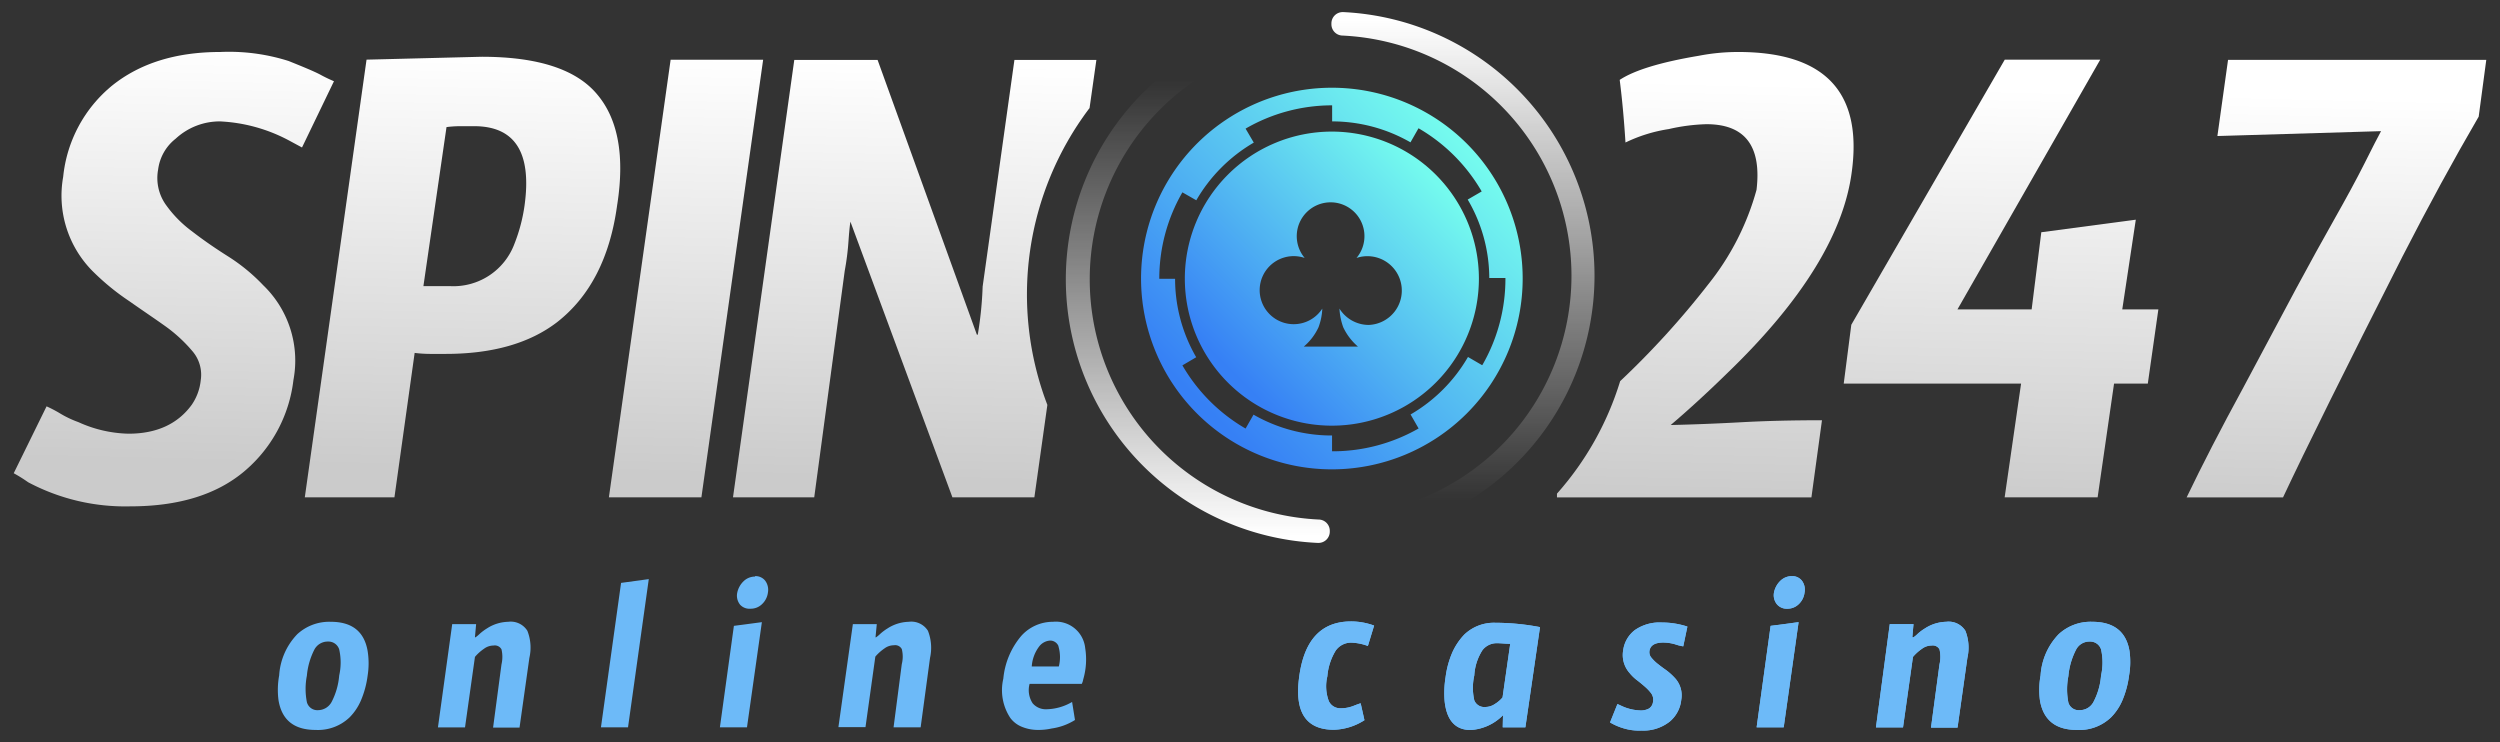 <svg xmlns="http://www.w3.org/2000/svg" xmlns:xlink="http://www.w3.org/1999/xlink" viewBox="0 0 276.98 82.26"><rect x="0" y="0" width="276.98" height="82.26" fill="#333333" stroke="none"/><defs><linearGradient id="linear-gradient" x1="225.47" y1="14.74" x2="224.35" y2="60.98" gradientTransform="translate(-3.1 -4.92)" gradientUnits="userSpaceOnUse"><stop offset="0" stop-color="#fff"/><stop offset="1" stop-color="#cbcbcb"/></linearGradient><linearGradient id="linear-gradient-2" x1="262.45" y1="15.63" x2="261.33" y2="61.87" xlink:href="#linear-gradient"/><linearGradient id="linear-gradient-3" x1="192.67" y1="13.96" x2="191.56" y2="60.19" xlink:href="#linear-gradient"/><linearGradient id="linear-gradient-4" x1="22.97" y1="9.86" x2="21.86" y2="56.1" xlink:href="#linear-gradient"/><linearGradient id="linear-gradient-5" x1="55.09" y1="10.64" x2="53.98" y2="56.87" xlink:href="#linear-gradient"/><linearGradient id="linear-gradient-6" x1="76.6" y1="15.78" x2="75.48" y2="62.02" gradientTransform="translate(0 -9.47)" xlink:href="#linear-gradient"/><linearGradient id="linear-gradient-7" x1="105.01" y1="11.84" x2="103.9" y2="58.08" xlink:href="#linear-gradient"/><linearGradient id="linear-gradient-8" x1="165.22" y1="63.82" x2="165.22" y2="7.1" gradientTransform="translate(-3.1 -4.92)" gradientUnits="userSpaceOnUse"><stop offset="0.06" stop-color="#fff" stop-opacity="0"/><stop offset="1" stop-color="#fff"/></linearGradient><linearGradient id="linear-gradient-9" x1="-10007.27" y1="-506.63" x2="-10007.27" y2="-563.35" gradientTransform="translate(-9874.55 -504.03) rotate(180)" gradientUnits="userSpaceOnUse"><stop offset="0.11" stop-color="#fff" stop-opacity="0"/><stop offset="1" stop-color="#fff"/></linearGradient><linearGradient id="linear-gradient-10" x1="161.73" y1="24.71" x2="139.93" y2="46.52" gradientTransform="translate(-3.1 -4.92)" gradientUnits="userSpaceOnUse"><stop offset="0" stop-color="#74faee"/><stop offset="1" stop-color="#3680f5"/></linearGradient><linearGradient id="linear-gradient-11" x1="165.14" y1="21.3" x2="136.55" y2="49.89" xlink:href="#linear-gradient-10"/></defs><g id="spin-247-3" data-name="spin-247"><g id="Layer_2" data-name="Layer 2"><g id="Layer_1-2" data-name="Layer 1-2"><path d="M232.69,6.61,216.87,34.28h8.22l1.07-8.55,10.47-1.39-1.5,9.94h4l-1.17,8.22h-3.74l-1.82,12.6H222.1l1.82-12.6H204.27l.84-6.52,17-29.37Z" style="fill:url(#linear-gradient)"/><path d="M274.62,12.92q-4.17,7.16-8.44,15.49-9.49,18.71-13.24,26.7H242.26q2.56-5.34,6.28-12.17l5.87-11c1.49-2.77,2.9-5.32,4.21-7.64s2.43-4.37,3.32-6.14,1.51-3,1.86-3.63l-18.13.54,1.18-8.44h28.61Z" style="fill:url(#linear-gradient-2)"/><path d="M205.18,18.9q1.71-13.14-12.6-13.14a22.87,22.87,0,0,0-4.37.42q-6.32,1.06-8.76,2.67c.28,2.21.49,4.53.64,6.94a16.8,16.8,0,0,1,4.8-1.49,20.89,20.89,0,0,1,4.17-.54q6.41,0,5.55,7.27a29,29,0,0,1-5.34,10.46,94.22,94.22,0,0,1-9.77,10.74,33.5,33.5,0,0,1-7,12.46l0,.42h28.19l1.17-8.55q-4.9,0-8.91.22t-7.85.31q3-2.55,6.28-5.76Q203.9,29.26,205.18,18.9Z" style="fill:url(#linear-gradient-3)"/><path d="M19.46,15.37a7.18,7.18,0,0,1,4.92-1.92,18,18,0,0,1,7.69,2.14l1.39.75L37,9a16.39,16.39,0,0,1-1.55-.75c-.67-.35-1.83-.83-3.47-1.49a21.79,21.79,0,0,0-7.58-1q-7.36,0-12,3.74A15,15,0,0,0,7,19.59a11.86,11.86,0,0,0,3.33,10.52,26.84,26.84,0,0,0,4,3.26c1.42,1,2.74,1.88,4,2.78a16.37,16.37,0,0,1,3,2.77,4,4,0,0,1,.91,3.21,5.83,5.83,0,0,1-1,2.72c-1.56,2.14-3.91,3.2-7,3.2a14.07,14.07,0,0,1-5.55-1.28,11.3,11.3,0,0,1-2.09-1,14.08,14.08,0,0,0-1.44-.75L1.52,52.43a16.21,16.21,0,0,1,1.6,1,22.9,22.9,0,0,0,11.31,2.67q8,0,12.6-3.85a15.59,15.59,0,0,0,5.48-10.15A11.59,11.59,0,0,0,29.16,31.6a20.34,20.34,0,0,0-3.9-3.2q-2.19-1.38-4-2.78a13,13,0,0,1-2.93-3,5.12,5.12,0,0,1-.81-3.84A5.16,5.16,0,0,1,19.46,15.37Z" style="fill:url(#linear-gradient-4)"/><path d="M66.18,10.48q-3.47-4.2-12.86-4.19l-12.71.32L33.77,55.1H43.7l2.24-16a14,14,0,0,0,1.71.11h1.71q7.8,0,12.38-3.53,5.45-4.27,6.63-12.92Q69.66,14.62,66.18,10.48ZM58.12,22.74A18.51,18.51,0,0,1,57,27a7.21,7.21,0,0,1-7.16,4.7H46.91l2.56-17.62a12.38,12.38,0,0,1,1.6-.1h1.5C57.06,14,58.92,16.9,58.12,22.74Z" style="fill:url(#linear-gradient-5)"/><polygon points="74.3 6.62 67.46 55.1 77.71 55.1 84.55 6.62 74.3 6.62" style="fill:url(#linear-gradient-6)"/><path d="M120.71,12l.76-5.36h-9.08l-3.52,25.1a40.35,40.35,0,0,1-.54,5.34h-.1l-11-30.44H88L81.21,55.1h9L93.59,30A28.58,28.58,0,0,0,94,26.8c.07-1,.14-1.75.22-2.24l11.3,30.54h9.08l1.44-10.24A34.23,34.23,0,0,1,120.69,12Z" style="fill:url(#linear-gradient-7)"/><path d="M40.73,72.12a8.69,8.69,0,0,1,0,2.74,10.39,10.39,0,0,1-.74,2.74,6,6,0,0,1-1.26,1.88,5.07,5.07,0,0,1-3.77,1.39q-3.55,0-4.1-3.27a8.87,8.87,0,0,1,.07-2.77,7.21,7.21,0,0,1,2-4.56,5.22,5.22,0,0,1,3.72-1.38Q40.17,68.89,40.73,72.12Zm-5.5,6.56a1.72,1.72,0,0,0,1.51-.91,7.72,7.72,0,0,0,.84-2.93,6.58,6.58,0,0,0,0-2.89,1.25,1.25,0,0,0-1.26-.87,1.67,1.67,0,0,0-1.48.87A7.89,7.89,0,0,0,34,74.86a7.6,7.6,0,0,0,0,2.93,1.2,1.2,0,0,0,1.26.89Z" style="fill:#6dbaf8"/><path d="M50.1,69.15h2.65l-.13,1.46h.06a3.6,3.6,0,0,0,.47-.39,5.6,5.6,0,0,1,.79-.59,4.5,4.5,0,0,1,2.36-.74,2.17,2.17,0,0,1,2.13,1,5.08,5.08,0,0,1,.22,3l-1.09,7.72H54.63l.93-7a3.63,3.63,0,0,0,0-1.67.84.84,0,0,0-.88-.42,1.78,1.78,0,0,0-1.06.36,5,5,0,0,0-1,.9l-1.1,7.81h-3Z" style="fill:#6dbaf8"/><path d="M69.58,80.58h-3l2.23-16,3.07-.42Z" style="fill:#6dbaf8"/><path d="M82.76,80.58h-3l1.55-11.24,3.1-.41Zm.89-16.75a1.36,1.36,0,0,1,1.13.51,1.7,1.7,0,0,1,.3,1.31,2.11,2.11,0,0,1-.67,1.3,1.78,1.78,0,0,1-1.26.49A1.41,1.41,0,0,1,82,67a1.6,1.6,0,0,1-.33-1.28,2.46,2.46,0,0,1,.72-1.33,1.81,1.81,0,0,1,1.25-.51Z" style="fill:#6dbaf8"/><path d="M94.49,69.15h2.65L97,70.61h.06a3.6,3.6,0,0,0,.47-.39,5.6,5.6,0,0,1,.79-.59,4.53,4.53,0,0,1,2.36-.74,2.17,2.17,0,0,1,2.13,1,5.15,5.15,0,0,1,.23,3L102,80.58H99l.91-7a3.37,3.37,0,0,0,0-1.67.83.83,0,0,0-.87-.42,1.76,1.76,0,0,0-1.06.36,5.09,5.09,0,0,0-1,.9l-1.09,7.81h-3Z" style="fill:#6dbaf8"/><path d="M115.94,78.58a5.8,5.8,0,0,0,2.84-.81l.32,2a6.58,6.58,0,0,1-2.58.94,6.75,6.75,0,0,1-1.55.16,4.65,4.65,0,0,1-1.69-.32,3,3,0,0,1-1.34-1,5.58,5.58,0,0,1-.78-4.36,8.54,8.54,0,0,1,2-4.75,4.69,4.69,0,0,1,3.49-1.55,3.26,3.26,0,0,1,3.58,2.91,7.88,7.88,0,0,1-.22,3.48,1.66,1.66,0,0,1-.16.49h-5.78a2.66,2.66,0,0,0,.34,2.15A1.91,1.91,0,0,0,115.94,78.58Zm1.33-7a1,1,0,0,0-.92-.61,1.66,1.66,0,0,0-1.2.63,4.12,4.12,0,0,0-.84,2.24h3A4.22,4.22,0,0,0,117.27,71.62Z" style="fill:#6dbaf8"/><path d="M151.55,71.57a5.83,5.83,0,0,0-1.8-.37,2.08,2.08,0,0,0-1.77.89,6.48,6.48,0,0,0-.92,2.84,4.69,4.69,0,0,0,.16,2.74,1.38,1.38,0,0,0,1.26.8,3.74,3.74,0,0,0,1.44-.25c.41-.16.68-.26.83-.3l.42,1.87a6.58,6.58,0,0,1-3.39,1.06c-3.09,0-4.38-1.95-3.84-5.86.54-4.09,2.45-6.13,5.72-6.14a7.35,7.35,0,0,1,2.58.46Z" style="fill:#6dbaf8"/><path d="M166.52,79.24a5.51,5.51,0,0,1-3.58,1.64q-2.52,0-2.88-3.13a10.85,10.85,0,0,1,.1-2.73,10.06,10.06,0,0,1,.77-2.79,7.06,7.06,0,0,1,1.29-1.91A4.74,4.74,0,0,1,165.68,69a26.42,26.42,0,0,1,4.94.48L169,80.58h-2.51Zm.8-7.91c-.5,0-1-.07-1.51-.07a2,2,0,0,0-1.57.78,5.79,5.79,0,0,0-.9,2.79,6.25,6.25,0,0,0,0,2.76,1.18,1.18,0,0,0,1.21.74,1.89,1.89,0,0,0,1.08-.34,3.41,3.41,0,0,0,.84-.72Z" style="fill:#6dbaf8"/><path d="M179.2,78l.35.16a5.3,5.3,0,0,0,2.14.55,1.87,1.87,0,0,0,1-.21,1,1,0,0,0,.45-.74,1.23,1.23,0,0,0-.17-.9,4.65,4.65,0,0,0-.67-.73c-.27-.24-.56-.48-.88-.73a4.57,4.57,0,0,1-.87-.83,3,3,0,0,1-.72-2.49,3.37,3.37,0,0,1,1.31-2.28,4.8,4.8,0,0,1,3-.83,9,9,0,0,1,2.81.45l-.46,2.19a5.15,5.15,0,0,1-.88-.22,4.73,4.73,0,0,0-1.34-.2c-.91,0-1.42.31-1.52.91a.92.92,0,0,0,.21.76,4.44,4.44,0,0,0,.69.68c.28.22.59.46.94.7a6.8,6.8,0,0,1,.94.84,2.82,2.82,0,0,1,.74,2.46A3.63,3.63,0,0,1,185,79.94a4.72,4.72,0,0,1-3.16,1,5.86,5.86,0,0,1-2-.26,6.54,6.54,0,0,1-1.46-.64Z" style="fill:#6dbaf8"/><path d="M197.62,80.58h-3l1.55-11.24,3.1-.41Zm.89-16.75a1.36,1.36,0,0,1,1.13.51,1.66,1.66,0,0,1,.29,1.31,2.1,2.1,0,0,1-.66,1.3,1.78,1.78,0,0,1-1.26.49,1.41,1.41,0,0,1-1.14-.49,1.6,1.6,0,0,1-.33-1.28,2.46,2.46,0,0,1,.72-1.33,1.81,1.81,0,0,1,1.25-.51Z" style="fill:#6dbaf8"/><path d="M209.37,69.15H212l-.13,1.46H212a3.6,3.6,0,0,0,.47-.39,5.08,5.08,0,0,1,.79-.59,4.5,4.5,0,0,1,2.36-.74,2.19,2.19,0,0,1,2.13,1,5.08,5.08,0,0,1,.22,3l-1.09,7.72h-2.94l.94-7a3.63,3.63,0,0,0,0-1.67.85.85,0,0,0-.88-.42,1.78,1.78,0,0,0-1.06.36,5,5,0,0,0-1,.9l-1.1,7.81h-3Z" style="fill:#6dbaf8"/><path d="M235.93,72.12a8.69,8.69,0,0,1-.05,2.74,10.39,10.39,0,0,1-.74,2.74,6,6,0,0,1-1.26,1.88,5.07,5.07,0,0,1-3.77,1.39q-3.54,0-4.1-3.27a8.87,8.87,0,0,1,.07-2.77,7.21,7.21,0,0,1,2-4.56,5.2,5.2,0,0,1,3.71-1.38Q235.38,68.89,235.93,72.12Zm-5.5,6.56a1.7,1.7,0,0,0,1.51-.91,7.54,7.54,0,0,0,.84-2.93,6.62,6.62,0,0,0,0-2.89,1.26,1.26,0,0,0-1.26-.87A1.65,1.65,0,0,0,230,72a7.89,7.89,0,0,0-.84,2.91,7.6,7.6,0,0,0,0,2.93A1.19,1.19,0,0,0,230.43,78.68Z" style="fill:#6dbaf8"/><path d="M151.55,71.57a5.83,5.83,0,0,0-1.8-.37,2.08,2.08,0,0,0-1.77.89,6.48,6.48,0,0,0-.92,2.84,4.69,4.69,0,0,0,.16,2.74,1.38,1.38,0,0,0,1.26.8,3.74,3.74,0,0,0,1.44-.25c.41-.16.68-.26.83-.3l.42,1.87a6.58,6.58,0,0,1-3.39,1.06c-3.09,0-4.38-1.95-3.84-5.86.54-4.09,2.45-6.13,5.72-6.14a7.35,7.35,0,0,1,2.58.46Z" style="fill:#6dbaf8"/><path d="M166.52,79.24a5.51,5.51,0,0,1-3.58,1.64q-2.52,0-2.88-3.13a10.85,10.85,0,0,1,.1-2.73,10.06,10.06,0,0,1,.77-2.79,7.06,7.06,0,0,1,1.29-1.91A4.74,4.74,0,0,1,165.68,69a26.42,26.42,0,0,1,4.94.48L169,80.58h-2.51Zm.8-7.91c-.5,0-1-.07-1.51-.07a2,2,0,0,0-1.57.78,5.79,5.79,0,0,0-.9,2.79,6.25,6.25,0,0,0,0,2.76,1.18,1.18,0,0,0,1.21.74,1.89,1.89,0,0,0,1.08-.34,3.41,3.41,0,0,0,.84-.72Z" style="fill:#6dbaf8"/><path d="M179.2,78l.35.16a5.3,5.3,0,0,0,2.14.55,1.87,1.87,0,0,0,1-.21,1,1,0,0,0,.45-.74,1.23,1.23,0,0,0-.17-.9,4.65,4.65,0,0,0-.67-.73c-.27-.24-.56-.48-.88-.73a4.57,4.57,0,0,1-.87-.83,3,3,0,0,1-.72-2.49,3.37,3.37,0,0,1,1.31-2.28,4.8,4.8,0,0,1,3-.83,9,9,0,0,1,2.81.45l-.46,2.19a5.15,5.15,0,0,1-.88-.22,4.73,4.73,0,0,0-1.34-.2c-.91,0-1.42.31-1.52.91a.92.92,0,0,0,.21.76,4.44,4.44,0,0,0,.69.68c.28.22.59.46.94.7a6.8,6.8,0,0,1,.94.84,2.82,2.82,0,0,1,.74,2.46A3.63,3.63,0,0,1,185,79.94a4.72,4.72,0,0,1-3.16,1,5.86,5.86,0,0,1-2-.26,6.54,6.54,0,0,1-1.46-.64Z" style="fill:#6dbaf8"/><path d="M197.62,80.58h-3l1.55-11.24,3.1-.41Zm.89-16.75a1.36,1.36,0,0,1,1.13.51,1.66,1.66,0,0,1,.29,1.31,2.1,2.1,0,0,1-.66,1.3,1.78,1.78,0,0,1-1.26.49,1.41,1.41,0,0,1-1.14-.49,1.6,1.6,0,0,1-.33-1.28,2.46,2.46,0,0,1,.72-1.33,1.81,1.81,0,0,1,1.25-.51Z" style="fill:#6dbaf8"/><path d="M209.37,69.15H212l-.13,1.46H212a3.6,3.6,0,0,0,.47-.39,5.08,5.08,0,0,1,.79-.59,4.5,4.5,0,0,1,2.36-.74,2.19,2.19,0,0,1,2.13,1,5.08,5.08,0,0,1,.22,3l-1.09,7.72h-2.94l.94-7a3.63,3.63,0,0,0,0-1.67.85.85,0,0,0-.88-.42,1.78,1.78,0,0,0-1.06.36,5,5,0,0,0-1,.9l-1.1,7.81h-3Z" style="fill:#6dbaf8"/><path d="M235.93,72.12a8.69,8.69,0,0,1-.05,2.74,10.39,10.39,0,0,1-.74,2.74,6,6,0,0,1-1.26,1.88,5.07,5.07,0,0,1-3.77,1.39q-3.54,0-4.1-3.27a8.87,8.87,0,0,1,.07-2.77,7.21,7.21,0,0,1,2-4.56,5.2,5.2,0,0,1,3.71-1.38Q235.38,68.89,235.93,72.12Zm-5.5,6.56a1.7,1.7,0,0,0,1.51-.91,7.54,7.54,0,0,0,.84-2.93,6.62,6.62,0,0,0,0-2.89,1.26,1.26,0,0,0-1.26-.87A1.65,1.65,0,0,0,230,72a7.89,7.89,0,0,0-.84,2.91,7.6,7.6,0,0,0,0,2.93A1.19,1.19,0,0,0,230.43,78.68Z" style="fill:#6dbaf8"/><path d="M147.51,58.5v-.09a1.26,1.26,0,0,1,1.22-1.25,26.64,26.64,0,0,0,0-53.22,1.25,1.25,0,0,1-1.22-1.25V2.6a1.25,1.25,0,0,1,1.26-1.26h.07a29.25,29.25,0,0,1,0,58.43,1.26,1.26,0,0,1-1.33-1.19Z" style="fill:url(#linear-gradient-8)"/><path d="M147.33,3v.09a1.25,1.25,0,0,1-1.22,1.25,26.64,26.64,0,0,0,0,53.22,1.25,1.25,0,0,1,1.22,1.25v.09a1.25,1.25,0,0,1-1.26,1.25H146a29.24,29.24,0,0,1,0-58.42,1.26,1.26,0,0,1,1.33,1.18h0Z" style="fill:url(#linear-gradient-9)"/><path d="M147.56,14.58a16.29,16.29,0,1,0,16.29,16.28h0A16.3,16.3,0,0,0,147.56,14.58ZM151.64,36a3.83,3.83,0,0,1-3.24-1.81h0a7.26,7.26,0,0,0,.42,2.07,6.45,6.45,0,0,0,1.63,2.14h-6a6.23,6.23,0,0,0,1.63-2.14,6.64,6.64,0,0,0,.42-2.07,3.77,3.77,0,1,1-1.95-5.61,3.75,3.75,0,1,1,5.74,0A3.81,3.81,0,1,1,151.65,36h0Z" style="fill:url(#linear-gradient-10)"/><path d="M147.56,9.72A21.14,21.14,0,1,0,168.7,30.86h0A21.13,21.13,0,0,0,147.56,9.72Zm16.63,30.73-1.55-.9a17.5,17.5,0,0,1-6.36,6.37l.89,1.55A19.19,19.19,0,0,1,147.58,50V48.25h0a17.38,17.38,0,0,1-8.7-2.31L138,47.48a19.26,19.26,0,0,1-7-7l1.53-.9a17.34,17.34,0,0,1-2.34-8.69h-1.75A19.13,19.13,0,0,1,131,21.31l1.54.88a17.58,17.58,0,0,1,6.37-6.39L138,14.25a19.13,19.13,0,0,1,9.59-2.58v1.78h0a17.41,17.41,0,0,1,8.68,2.32l.89-1.56a19.21,19.21,0,0,1,7,7l-1.55.9A17.21,17.21,0,0,1,165,30.8h1.79v.05a19.14,19.14,0,0,1-2.56,9.6Z" style="fill:url(#linear-gradient-11)"/></g></g></g></svg>